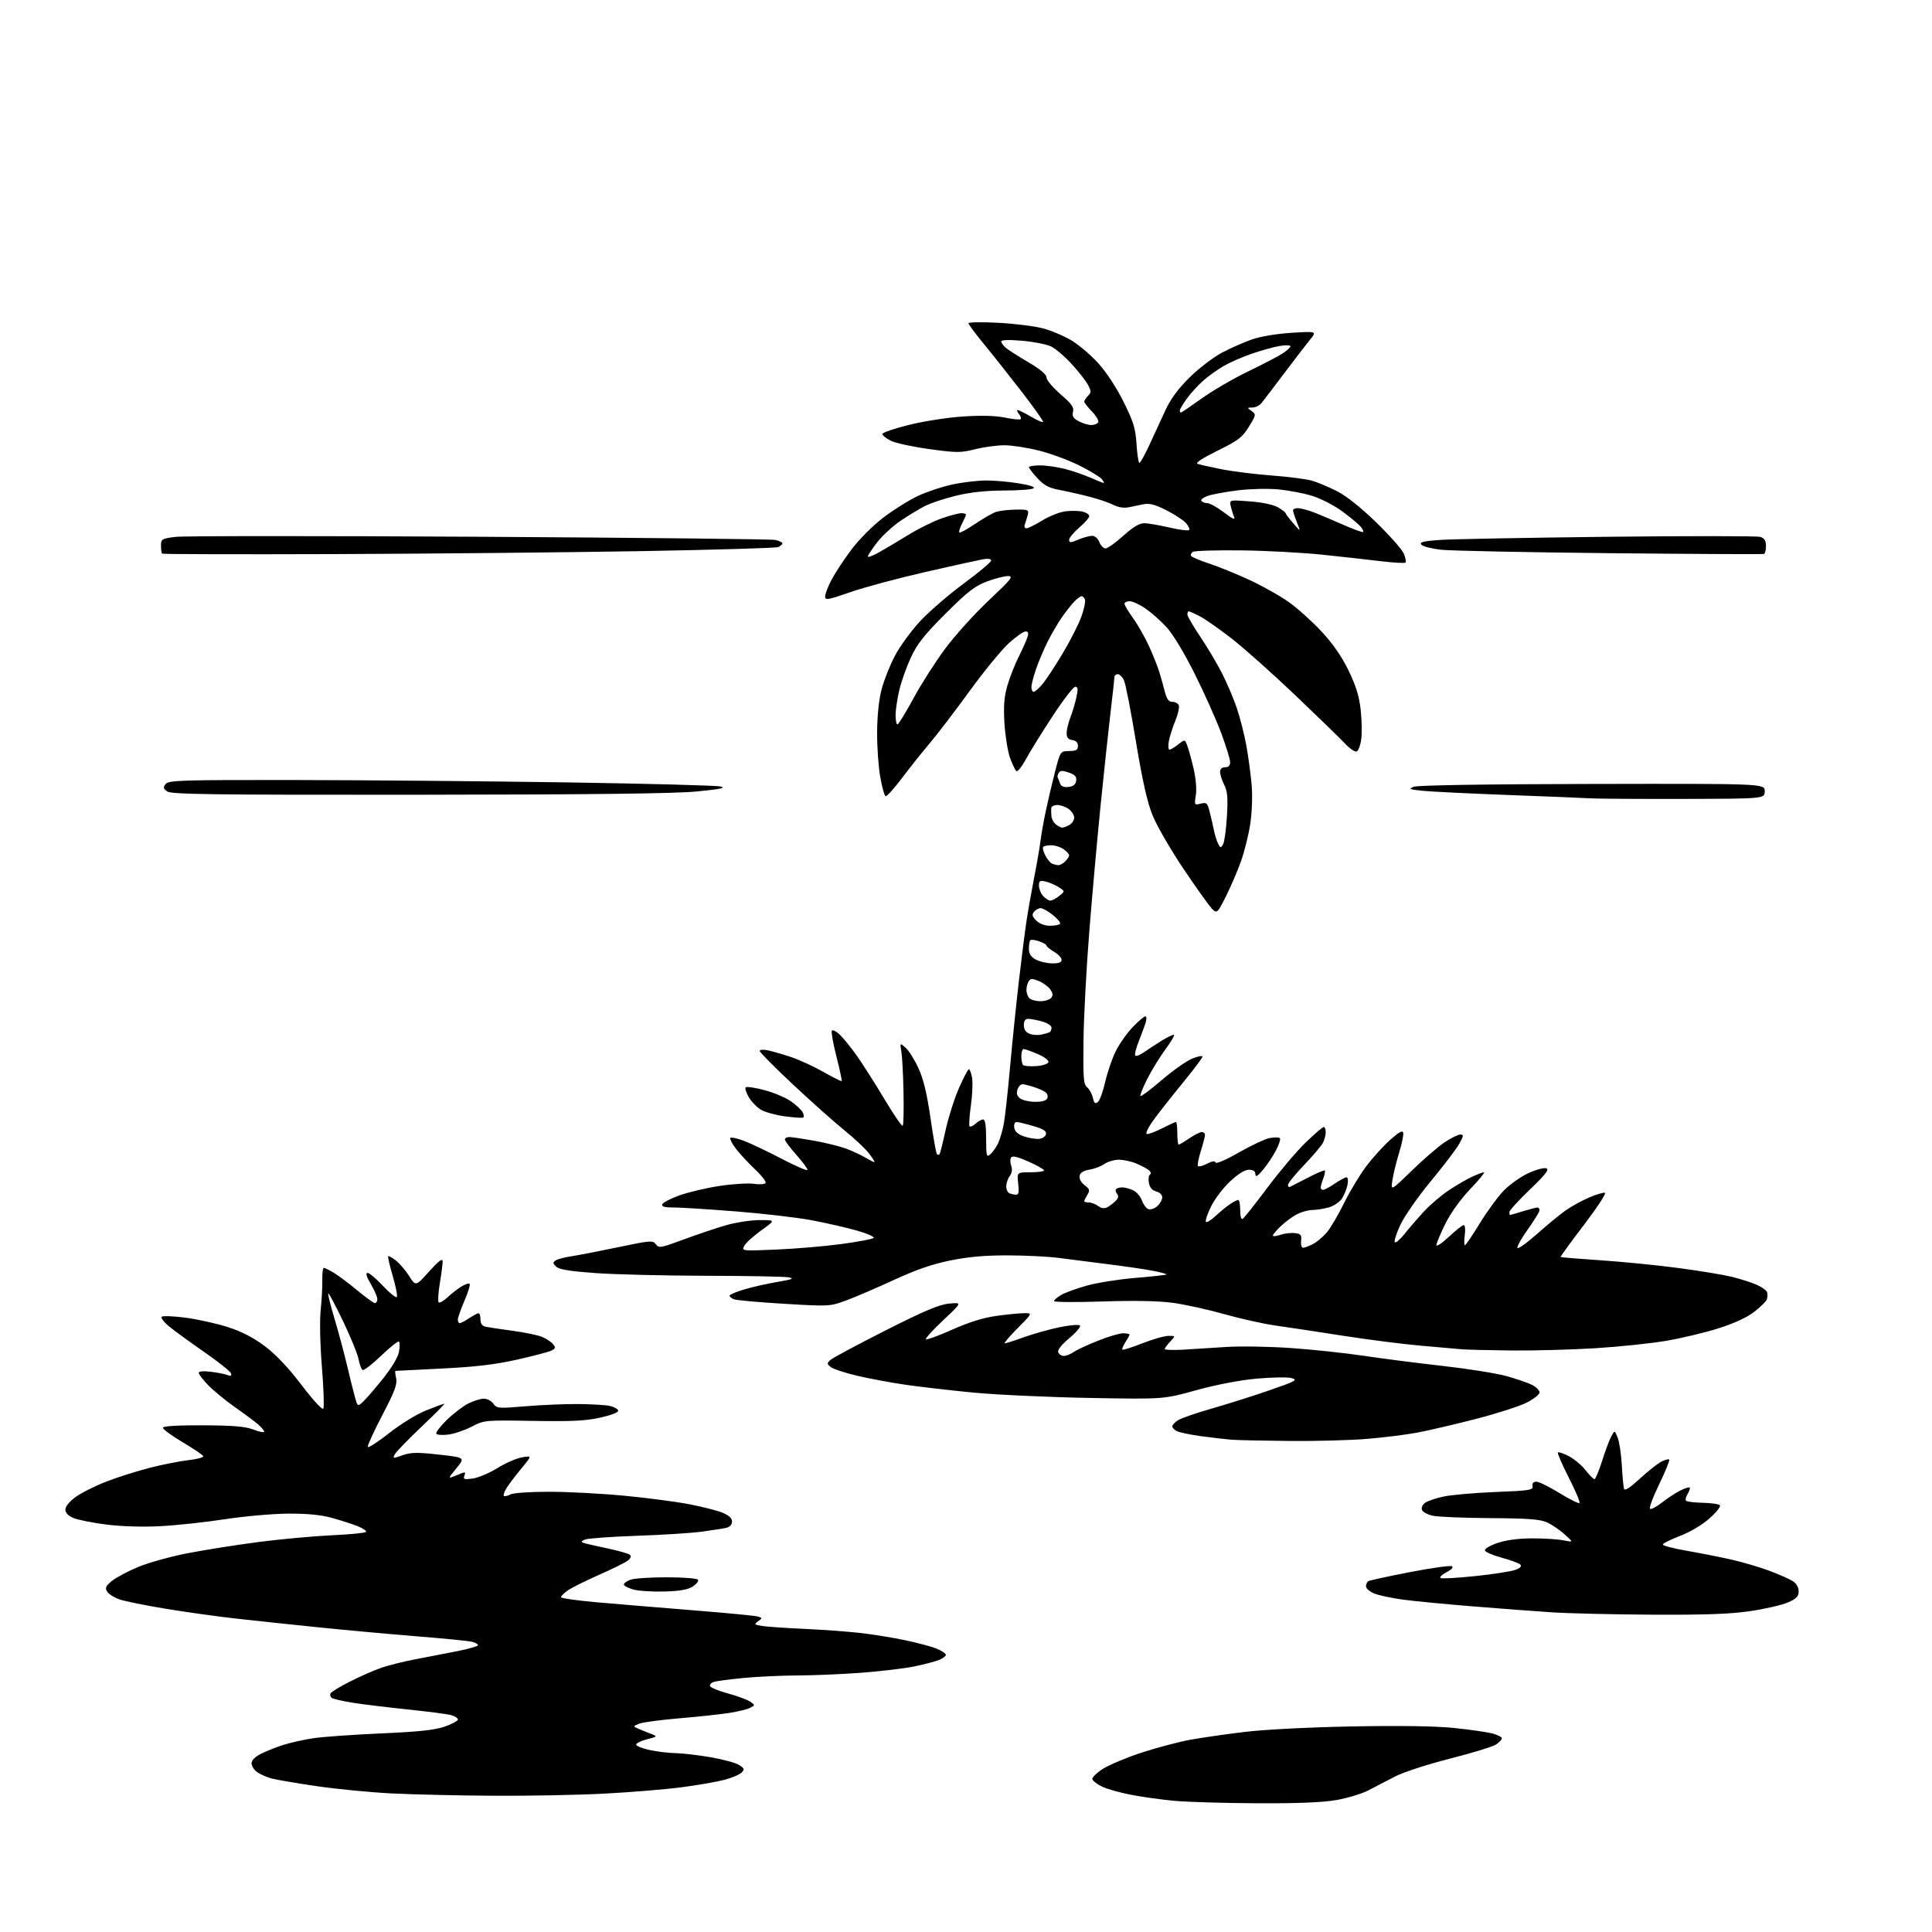 <?xml version="1.0" encoding="UTF-8" standalone="no"?>
<svg 
  version="1.1" 
  xmlns="http://www.w3.org/2000/svg" 
  xmlns:xlink="http://www.w3.org/1999/xlink" 
  xmlns:svg="http://www.w3.org/2000/svg"
  xmlns:rdf="http://www.w3.org/1999/02/22-rdf-syntax-ns#"
  xmlns:cc="http://creativecommons.org/ns#"
  xmlns:dc="http://purl.org/dc/elements/1.1/"
  viewBox="0 0 768 768"
  width="768"
  height="768"
>
<style>svg {background-color: white; }</style>"
<path stroke="none" fill="black" fill-rule="evenodd" d="M500.00,716.83C487.07,716.77 472.23,716.34 467.00,715.87C461.77,715.39 453.90,714.30 449.50,713.44C445.10,712.58 439.95,711.12 438.05,710.19C436.16,709.26 434.44,707.95 434.23,707.28C434.02,706.60 435.94,704.73 438.48,703.11C441.03,701.50 448.02,698.58 454.01,696.63C460.01,694.68 468.65,692.40 473.21,691.57C477.77,690.74 487.57,689.33 495.00,688.44C502.88,687.50 520.63,686.60 537.64,686.28C556.72,685.92 570.71,686.14 578.14,686.91C584.39,687.56 591.19,688.54 593.25,689.08C595.31,689.63 597.00,690.50 597.00,691.02C597.00,691.53 595.94,692.65 594.64,693.50C593.34,694.35 585.13,696.86 576.39,699.08C567.45,701.35 557.88,704.47 554.50,706.22C551.20,707.93 546.42,710.40 543.89,711.72C541.35,713.04 535.72,714.75 531.39,715.52C525.95,716.49 516.19,716.90 500.00,716.83zM196.50,713.84C182.75,713.76 164.53,713.35 156.00,712.93C147.47,712.52 133.97,711.21 126.00,710.04C118.03,708.87 109.92,707.49 108.00,706.98C106.08,706.47 103.49,705.34 102.25,704.47C101.01,703.60 100.00,702.02 100.00,700.96C100.00,699.74 101.37,698.35 103.75,697.16C105.81,696.12 109.75,694.55 112.50,693.67C115.25,692.79 120.54,691.59 124.25,691.01C127.96,690.43 140.11,689.56 151.25,689.07C166.54,688.40 172.80,687.74 176.81,686.34C179.73,685.33 182.08,684.05 182.04,683.50C182.00,682.95 180.73,682.17 179.23,681.76C177.73,681.36 169.97,680.35 162.00,679.52C154.03,678.70 144.29,677.51 140.37,676.89C136.45,676.27 132.67,675.42 131.99,674.99C131.30,674.57 131.06,673.71 131.45,673.09C131.83,672.46 135.38,670.32 139.32,668.34C143.27,666.35 148.82,663.92 151.66,662.94C154.50,661.97 160.58,660.45 165.16,659.58C169.75,658.70 177.21,657.26 181.75,656.37C186.29,655.47 190.00,654.40 190.00,653.98C190.00,653.56 188.94,652.95 187.64,652.63C186.35,652.30 176.56,651.33 165.89,650.48C155.23,649.62 137.72,648.03 127.00,646.93C116.28,645.84 101.42,644.26 94.00,643.43C86.58,642.60 73.97,640.84 66.00,639.53C58.02,638.21 49.74,636.54 47.60,635.82C45.45,635.09 43.20,633.68 42.60,632.68C41.69,631.18 42.02,630.45 44.50,628.43C46.15,627.09 50.82,624.61 54.88,622.92C58.93,621.22 67.71,618.77 74.38,617.47C81.04,616.17 93.70,614.16 102.50,613.01C111.30,611.86 124.48,610.64 131.79,610.30C139.10,609.97 145.28,609.36 145.53,608.95C145.78,608.54 144.25,607.52 142.13,606.67C140.01,605.82 135.40,604.34 131.89,603.37C127.49,602.17 122.07,601.64 114.50,601.69C108.45,601.73 97.20,602.72 89.50,603.90C81.80,605.09 70.29,606.33 63.92,606.67C56.80,607.05 48.51,606.81 42.42,606.05C36.96,605.36 31.04,604.20 29.25,603.45C27.08,602.55 26.00,601.42 26.00,600.06C26.00,598.81 27.61,596.85 30.11,595.04C32.36,593.40 37.88,590.65 42.36,588.92C46.84,587.19 54.61,584.73 59.63,583.45C64.65,582.17 71.53,580.81 74.92,580.43C78.31,580.05 80.95,579.34 80.79,578.86C80.62,578.37 76.89,575.84 72.50,573.24C68.10,570.63 64.62,568.05 64.76,567.50C64.92,566.88 71.04,566.53 80.76,566.58C92.75,566.64 97.51,567.04 100.75,568.28C103.09,569.18 105.00,569.56 105.00,569.13C105.00,568.70 103.99,567.45 102.75,566.35C101.51,565.25 97.39,562.17 93.59,559.51C89.78,556.84 84.95,552.89 82.84,550.71C80.73,548.54 79.00,546.30 79.00,545.74C79.00,545.11 80.82,544.94 83.75,545.29C86.36,545.60 89.35,546.19 90.39,546.59C91.76,547.12 92.15,546.94 91.82,545.91C91.56,545.13 86.81,541.35 81.26,537.50C75.70,533.65 69.43,529.09 67.33,527.36C65.22,525.64 63.84,523.87 64.26,523.44C64.68,523.00 68.98,523.17 73.82,523.81C78.66,524.46 86.22,526.14 90.61,527.55C96.05,529.30 100.71,531.71 105.23,535.09C109.63,538.38 114.56,543.59 119.86,550.56C124.46,556.60 128.14,560.59 128.53,559.96C128.90,559.35 128.65,551.93 127.97,543.47C127.24,534.52 127.04,525.03 127.47,520.79C127.89,516.78 128.18,511.36 128.12,508.75C128.06,506.14 128.35,504.00 128.76,504.00C129.17,504.01 131.01,504.93 132.85,506.05C134.69,507.17 138.87,510.32 142.15,513.04C145.42,515.77 148.53,518.00 149.05,518.00C149.57,518.00 150.00,517.29 150.00,516.43C150.00,515.56 148.83,512.86 147.40,510.43C145.67,507.48 145.24,506.00 146.10,506.00C146.82,506.00 149.57,508.31 152.22,511.14C154.88,513.97 157.35,515.98 157.72,515.61C158.09,515.25 157.38,511.53 156.15,507.35C154.92,503.17 154.09,499.58 154.30,499.36C154.52,499.15 155.92,499.93 157.41,501.11C158.91,502.29 161.28,505.08 162.69,507.31C165.26,511.36 165.26,511.36 170.59,505.43C174.28,501.33 175.93,500.06 175.96,501.31C175.98,502.30 175.48,506.25 174.85,510.07C174.22,513.90 174.00,517.33 174.36,517.69C174.72,518.06 176.25,517.21 177.76,515.81C179.27,514.41 181.75,512.46 183.28,511.49C184.81,510.52 186.34,510.00 186.67,510.34C187.01,510.68 186.09,513.69 184.64,517.04C183.19,520.39 182.00,523.78 182.00,524.57C182.00,525.35 182.34,526.00 182.75,525.99C183.16,525.99 184.85,525.09 186.50,524.00C188.15,522.91 189.84,522.01 190.25,522.01C190.66,522.00 191.00,523.12 191.00,524.48C191.00,526.25 191.65,527.10 193.25,527.43C194.49,527.68 199.32,528.41 204.00,529.04C208.68,529.67 213.85,530.75 215.50,531.44C217.15,532.13 219.09,533.40 219.81,534.28C220.92,535.61 220.84,536.01 219.31,536.83C218.32,537.36 212.15,538.99 205.60,540.46C196.81,542.43 188.99,543.36 175.60,544.01C165.65,544.50 157.35,544.92 157.17,544.95C156.99,544.98 157.13,546.30 157.48,547.90C157.99,550.22 156.90,553.12 152.00,562.49C148.64,568.92 146.04,574.62 146.22,575.15C146.39,575.68 150.20,573.22 154.67,569.70C159.32,566.04 165.64,562.16 169.41,560.65C173.05,559.19 176.29,558.00 176.62,558.00C176.94,558.00 172.87,562.12 167.56,567.15C162.25,572.18 157.48,577.11 156.94,578.11C156.02,579.82 156.19,579.84 160.02,578.49C163.39,577.31 165.82,577.26 174.49,578.23C184.92,579.40 184.92,579.40 181.42,583.66C177.92,587.93 177.92,587.93 181.60,586.40C185.01,584.97 185.22,584.98 184.61,586.57C184.05,588.04 184.49,588.20 187.91,587.74C190.08,587.45 194.51,585.57 197.76,583.57C201.00,581.57 205.41,579.65 207.56,579.30C211.47,578.66 211.47,578.66 207.39,583.58C205.15,586.29 202.50,589.75 201.52,591.28C200.53,592.81 199.98,594.31 200.28,594.61C200.58,594.91 201.74,594.68 202.85,594.08C204.01,593.46 210.57,593.00 218.25,593.00C225.60,593.00 239.02,593.70 248.06,594.56C257.10,595.42 268.80,596.95 274.07,597.97C279.33,598.99 285.29,600.51 287.32,601.36C289.77,602.38 291.00,603.55 291.00,604.84C291.00,606.03 290.13,606.99 288.75,607.32C287.51,607.61 283.12,608.30 279.00,608.86C274.88,609.42 263.24,610.16 253.15,610.50C243.06,610.85 233.84,611.51 232.65,611.97C231.00,612.61 230.85,612.92 232.00,613.32C232.82,613.61 237.10,614.60 241.50,615.52C245.90,616.44 249.93,617.60 250.45,618.09C251.03,618.65 250.65,619.55 249.45,620.44C248.38,621.24 243.22,623.78 238.00,626.08C232.78,628.38 227.26,631.14 225.75,632.20C224.24,633.27 223.00,634.48 223.00,634.90C223.00,635.32 229.19,636.21 236.75,636.89C244.31,637.56 261.52,638.99 274.99,640.07C288.46,641.14 300.30,642.28 301.31,642.60C303.07,643.16 303.07,643.23 301.33,644.50C299.69,645.70 299.84,645.87 303.01,646.36C304.93,646.66 312.35,647.17 319.50,647.49C326.65,647.82 336.55,648.53 341.50,649.08C346.45,649.62 354.62,650.93 359.66,651.98C364.69,653.03 370.43,654.57 372.41,655.40C374.38,656.22 376.00,657.32 376.00,657.83C376.00,658.34 374.76,659.26 373.25,659.87C371.74,660.48 367.34,661.63 363.48,662.43C359.62,663.22 350.17,664.35 342.48,664.93C334.79,665.52 323.32,666.01 317.00,666.02C310.68,666.04 301.03,666.49 295.56,667.02C290.10,667.55 284.79,668.25 283.76,668.58C282.73,668.90 282.05,669.65 282.25,670.25C282.45,670.84 285.68,672.17 289.43,673.19C293.18,674.22 297.14,675.68 298.22,676.44C300.18,677.81 300.18,677.83 298.24,678.87C297.17,679.45 293.41,680.37 289.89,680.92C286.38,681.47 277.47,682.43 270.10,683.05C262.72,683.66 255.52,684.63 254.10,685.19C251.63,686.16 251.60,686.26 253.50,687.09C254.60,687.57 256.85,688.49 258.50,689.12C261.50,690.28 261.50,690.28 257.20,691.39C254.83,692.00 252.89,692.95 252.89,693.50C252.88,694.05 255.27,695.02 258.19,695.65C261.11,696.29 265.80,696.85 268.62,696.90C271.43,696.96 277.73,697.70 282.62,698.55C287.50,699.40 292.56,700.79 293.87,701.65C295.93,703.00 296.05,703.38 294.78,704.64C293.99,705.44 290.90,706.74 287.92,707.52C284.94,708.31 277.24,709.64 270.82,710.48C264.40,711.32 250.67,712.45 240.32,712.99C229.97,713.54 210.25,713.92 196.50,713.84zM656.87,641.86C641.27,641.78 623.10,641.35 616.50,640.90C609.90,640.46 595.73,639.38 585.00,638.52C574.27,637.65 561.90,636.45 557.50,635.85C553.10,635.25 548.04,634.16 546.25,633.43C544.46,632.70 543.00,631.43 543.00,630.61C543.00,629.79 543.42,628.86 543.94,628.54C544.46,628.22 551.90,626.60 560.48,624.94C569.05,623.28 576.57,622.24 577.18,622.61C577.85,623.02 576.97,623.98 575.00,625.00C573.19,625.94 572.13,626.96 572.65,627.29C573.17,627.61 579.43,627.26 586.55,626.51C593.67,625.76 600.81,624.65 602.41,624.04C604.35,623.30 604.99,622.59 604.33,621.93C603.78,621.38 600.48,620.16 597.00,619.22C593.51,618.27 590.49,616.98 590.28,616.35C590.07,615.70 592.23,614.40 595.20,613.38C598.65,612.20 603.47,611.55 609.00,611.53C613.67,611.51 619.30,611.86 621.50,612.31C625.50,613.11 625.50,613.11 622.00,609.95C620.08,608.21 616.92,606.07 615.00,605.19C612.22,603.93 607.58,603.57 592.50,603.48C582.05,603.41 571.78,602.99 569.67,602.55C567.56,602.11 565.58,601.06 565.26,600.23C564.93,599.38 565.46,598.13 566.47,597.40C567.46,596.68 570.79,595.55 573.88,594.89C576.97,594.23 586.25,593.42 594.50,593.09C608.05,592.56 609.47,592.33 609.21,590.75C609.01,589.61 609.55,589.00 610.75,589.00C611.76,589.00 615.90,591.04 619.94,593.53C623.97,596.02 627.54,597.79 627.87,597.46C628.20,597.14 626.28,592.60 623.62,587.38C620.96,582.16 619.01,577.66 619.29,577.37C619.58,577.09 621.54,577.76 623.65,578.86C625.77,579.96 628.76,582.46 630.29,584.43C631.83,586.39 633.42,588.00 633.82,588.00C634.23,588.00 635.59,584.74 636.86,580.75C638.12,576.76 639.76,572.38 640.50,571.00C641.85,568.50 641.85,568.50 643.05,571.50C643.72,573.15 644.46,578.10 644.70,582.50C644.94,586.90 645.34,591.11 645.58,591.85C645.87,592.75 647.97,591.39 651.81,587.85C655.00,584.91 658.83,581.86 660.31,581.08C661.79,580.30 663.24,579.90 663.53,580.20C663.82,580.49 662.01,584.95 659.50,590.11C656.99,595.26 655.40,599.63 655.97,599.82C656.54,600.01 658.69,598.84 660.75,597.22C662.81,595.60 666.00,593.50 667.84,592.56C669.68,591.62 671.40,591.07 671.66,591.33C671.92,591.59 671.56,592.73 670.86,593.86C670.15,594.99 669.88,596.21 670.25,596.58C670.62,596.96 673.61,597.31 676.88,597.38C680.15,597.45 683.21,597.88 683.67,598.36C684.13,598.83 682.26,601.19 679.53,603.60C676.58,606.21 671.81,609.04 667.78,610.58C664.05,612.01 661.00,613.54 661.00,613.99C661.00,614.45 665.39,615.57 670.75,616.50C676.11,617.43 684.12,619.02 688.55,620.03C692.98,621.04 699.73,623.05 703.55,624.48C707.37,625.92 711.51,627.76 712.75,628.57C714.10,629.46 715.00,631.06 715.00,632.58C715.00,634.60 714.14,635.49 710.75,636.98C708.41,638.01 701.72,639.56 695.87,640.43C687.91,641.61 678.11,641.96 656.87,641.86zM264.12,632.65C259.38,632.79 253.81,632.43 251.75,631.85C249.69,631.27 248.00,630.38 248.00,629.88C248.00,629.37 249.15,628.51 250.57,627.98C251.98,627.44 258.47,627.00 265.01,627.00C271.54,627.00 277.15,627.43 277.47,627.96C277.80,628.48 276.87,629.70 275.41,630.65C273.50,631.90 270.30,632.47 264.12,632.65zM513.00,572.81C502.82,572.72 492.48,572.51 490.00,572.33C487.52,572.15 481.91,571.52 477.52,570.92C473.13,570.31 468.74,569.40 467.77,568.88C466.80,568.36 466.00,567.51 466.00,566.99C466.00,566.47 467.01,565.39 468.25,564.58C469.49,563.78 475.45,561.71 481.50,559.98C487.55,558.26 497.87,555.00 504.43,552.73C515.19,549.01 516.07,548.53 513.43,547.82C511.82,547.38 505.55,547.48 499.50,548.03C492.74,548.65 483.49,550.43 475.50,552.64C462.50,556.24 462.50,556.24 433.00,555.70C416.77,555.40 396.07,554.45 387.00,553.58C377.93,552.71 365.77,551.31 360.00,550.47C354.23,549.63 345.61,548.03 340.86,546.91C336.11,545.80 331.39,544.26 330.36,543.50C328.71,542.28 328.67,541.96 330.00,540.68C330.82,539.89 340.64,534.62 351.81,528.97C367.53,521.02 373.30,518.58 377.31,518.20C382.50,517.70 382.50,517.70 375.00,524.75C370.88,528.62 367.75,532.06 368.06,532.38C368.37,532.70 373.10,530.97 378.56,528.54C385.42,525.49 390.93,523.79 396.32,523.06C400.62,522.48 405.56,522.00 407.29,522.00C410.44,522.00 410.44,522.00 404.50,528.00C401.23,531.30 398.94,534.00 399.41,534.00C399.88,534.00 403.29,532.91 407.00,531.57C410.71,530.23 417.06,528.45 421.11,527.61C425.17,526.77 428.85,526.45 429.30,526.90C429.75,527.35 427.86,529.60 425.11,531.91C421.95,534.56 420.31,536.64 420.66,537.55C420.96,538.35 421.97,539.00 422.88,539.00C423.80,539.00 425.52,538.33 426.69,537.51C427.86,536.68 432.20,534.66 436.33,533.01C440.46,531.35 445.00,530.00 446.42,530.00C447.84,530.00 449.00,530.24 449.00,530.54C449.00,530.83 448.26,532.19 447.36,533.57C446.47,534.94 445.93,536.26 446.17,536.50C446.41,536.74 449.96,535.62 454.05,534.01C458.15,532.39 462.82,531.05 464.42,531.03C467.35,531.00 467.35,531.00 465.17,533.31C463.98,534.59 463.00,535.92 463.00,536.27C463.00,536.62 466.26,536.73 470.25,536.52C474.24,536.30 482.00,535.81 487.50,535.44C493.00,535.07 504.59,535.27 513.26,535.87C521.93,536.48 534.98,537.87 542.26,538.97C549.54,540.06 563.60,541.86 573.51,542.98C583.42,544.09 594.83,545.91 598.88,547.03C602.93,548.16 607.54,549.74 609.12,550.56C610.70,551.38 612.00,552.71 612.00,553.51C612.00,554.31 609.68,556.14 606.84,557.58C604.01,559.02 594.89,561.94 586.59,564.08C578.29,566.21 567.88,568.64 563.45,569.48C559.03,570.31 550.03,571.43 543.45,571.98C536.88,572.52 523.17,572.90 513.00,572.81zM178.25,570.26C175.91,570.56 173.75,570.41 173.45,569.92C173.15,569.43 175.01,566.97 177.60,564.46C180.18,561.94 184.01,559.01 186.11,557.94C188.21,556.87 191.01,556.00 192.34,556.00C193.67,556.00 195.37,556.90 196.13,557.99C197.43,559.88 198.06,559.93 209.00,559.01C215.32,558.47 224.78,558.08 230.00,558.13C235.22,558.19 240.81,558.52 242.42,558.87C244.02,559.22 245.51,560.02 245.72,560.66C245.96,561.38 243.33,562.45 238.80,563.48C233.00,564.81 227.49,565.08 212.00,564.83C192.65,564.51 192.46,564.53 187.50,567.12C184.75,568.55 180.59,569.96 178.25,570.26zM144.19,557.34C145.31,556.33 148.86,552.24 152.07,548.25C155.61,543.85 158.17,539.60 158.58,537.45C158.94,535.50 158.96,533.63 158.62,533.29C158.29,532.95 155.09,535.48 151.52,538.91C147.95,542.33 144.62,544.89 144.13,544.58C143.63,544.27 142.91,542.33 142.52,540.27C142.14,538.21 139.36,531.41 136.35,525.15C133.35,518.90 130.71,513.96 130.49,514.17C130.27,514.39 131.37,518.83 132.92,524.03C134.48,529.24 136.71,537.55 137.89,542.50C139.06,547.45 140.50,553.23 141.08,555.34C142.13,559.13 142.17,559.15 144.19,557.34zM600.79,536.84C591.83,536.75 582.92,536.53 581.00,536.35C579.08,536.17 571.88,535.54 565.00,534.95C558.12,534.36 544.17,532.58 534.00,531.00C523.83,529.41 511.68,527.57 507.00,526.92C502.32,526.26 493.16,524.22 486.63,522.38C480.09,520.54 470.87,518.52 466.13,517.88C460.50,517.13 450.80,516.94 438.25,517.36C427.66,517.70 419.00,517.64 419.00,517.21C419.00,516.78 420.26,515.68 421.81,514.77C423.35,513.86 427.97,512.18 432.06,511.04C436.15,509.90 444.86,508.52 451.42,507.98C457.98,507.44 463.50,506.83 463.70,506.63C463.90,506.43 461.46,505.77 458.28,505.16C455.10,504.54 447.10,503.37 440.50,502.55C433.90,501.73 425.12,500.61 421.00,500.06C416.88,499.51 407.72,499.05 400.66,499.03C391.53,499.01 384.89,499.60 377.73,501.06C370.55,502.52 364.02,504.78 355.07,508.92C348.16,512.11 339.63,515.77 336.13,517.04C329.87,519.32 329.43,519.34 311.63,518.27C301.66,517.68 292.71,516.87 291.75,516.49C290.79,516.10 290.00,515.46 290.00,515.05C290.00,514.65 292.59,513.54 295.75,512.59C298.91,511.64 304.88,510.29 309.00,509.59C315.06,508.56 315.92,508.21 313.50,507.76C311.85,507.45 297.00,507.17 280.50,507.14C264.00,507.10 244.23,506.62 236.56,506.06C226.31,505.31 222.20,504.63 221.06,503.49C219.68,502.11 219.67,501.82 221.00,500.99C221.82,500.48 224.53,499.77 227.00,499.41C229.47,499.05 237.79,497.44 245.48,495.83C258.60,493.08 259.53,493.01 260.71,494.62C261.89,496.23 262.65,496.09 271.74,492.72C277.11,490.73 284.70,488.17 288.61,487.05C292.52,485.92 298.55,485.00 302.02,485.00C308.33,485.00 308.33,485.00 302.67,489.05C299.56,491.27 296.51,494.04 295.89,495.20C294.77,497.31 294.77,497.31 308.63,496.72C316.26,496.40 327.90,495.41 334.50,494.52C341.09,493.63 346.85,492.55 347.29,492.11C347.73,491.67 344.80,490.37 340.79,489.22C336.78,488.07 328.77,486.23 323.00,485.13C317.23,484.02 303.50,482.41 292.50,481.55C281.50,480.68 270.32,479.98 267.67,479.99C264.24,480.00 262.95,479.64 263.24,478.75C263.47,478.06 266.54,476.46 270.08,475.19C273.61,473.92 280.77,472.23 286.00,471.43C291.23,470.64 297.36,470.26 299.63,470.59C301.90,470.92 304.02,470.77 304.34,470.26C304.65,469.75 302.75,467.29 300.10,464.79C297.46,462.30 294.04,458.61 292.51,456.60C290.98,454.59 290.00,452.67 290.34,452.33C290.68,451.99 293.10,452.52 295.73,453.50C298.35,454.48 305.11,457.70 310.75,460.65C316.39,463.60 321.00,465.57 321.00,465.04C321.00,464.50 318.98,461.79 316.50,459.00C314.02,456.21 312.00,453.50 312.00,452.97C312.00,452.43 312.79,452.00 313.75,452.00C314.71,452.00 319.10,452.65 323.50,453.43C327.90,454.22 333.52,455.59 335.98,456.47C338.44,457.35 341.96,458.96 343.79,460.04C345.62,461.12 347.34,462.00 347.61,462.00C347.88,462.00 346.92,460.44 345.47,458.54C344.02,456.64 339.61,452.49 335.66,449.31C331.72,446.13 322.54,437.95 315.25,431.13C307.96,424.30 302.00,418.30 302.00,417.78C302.00,417.25 303.40,417.14 305.25,417.53C307.04,417.90 311.14,419.09 314.37,420.16C317.60,421.23 323.40,423.89 327.26,426.08C331.12,428.27 334.42,429.92 334.59,429.74C334.76,429.57 333.82,425.20 332.51,420.03C331.19,414.86 330.36,410.22 330.66,409.74C330.96,409.25 332.34,409.90 333.71,411.17C335.09,412.45 338.14,416.20 340.48,419.50C342.83,422.80 347.78,430.58 351.50,436.79C355.21,443.00 358.51,447.82 358.84,447.50C359.16,447.17 359.31,441.19 359.16,434.20C359.02,427.22 358.64,419.93 358.31,418.00C357.72,414.50 357.72,414.50 360.01,416.50C361.27,417.60 363.56,421.26 365.11,424.63C367.10,428.98 368.48,434.74 369.89,444.48C370.98,452.03 372.12,458.46 372.43,458.77C372.75,459.08 373.20,459.13 373.44,458.89C373.69,458.65 374.79,454.29 375.90,449.21C377.01,444.14 379.40,436.62 381.21,432.51C383.02,428.40 384.79,425.03 385.14,425.02C385.49,425.01 386.06,426.50 386.40,428.33C386.75,430.16 386.54,435.16 385.95,439.43C385.35,443.70 385.12,447.45 385.43,447.76C385.74,448.07 386.81,447.57 387.82,446.66C388.83,445.75 390.18,445.00 390.83,445.00C391.62,445.00 392.00,447.46 392.00,452.62C392.00,459.43 392.17,460.11 393.57,458.95C394.43,458.23 395.79,456.36 396.60,454.80C397.41,453.23 398.50,449.60 399.02,446.73C399.55,443.85 400.65,433.85 401.48,424.50C402.32,415.15 403.88,399.85 404.96,390.50C406.04,381.15 407.44,370.12 408.07,366.00C408.69,361.88 410.09,354.00 411.16,348.50C412.24,343.00 413.32,336.70 413.58,334.50C413.83,332.30 414.74,327.12 415.59,323.00C416.45,318.88 418.13,311.70 419.32,307.05C421.50,298.60 421.50,298.60 425.00,298.55C427.82,298.51 428.50,298.11 428.50,296.50C428.50,295.19 427.73,294.39 426.25,294.18C424.63,293.95 424.00,293.19 424.00,291.45C424.00,290.13 424.66,287.34 425.47,285.27C426.28,283.20 427.36,279.59 427.87,277.25C428.60,273.88 428.51,273.00 427.42,273.00C426.67,273.00 422.56,278.35 418.28,284.90C414.00,291.44 409.25,299.11 407.73,301.94C406.20,304.77 404.55,306.84 404.07,306.54C403.58,306.24 402.43,303.86 401.50,301.25C400.57,298.64 399.58,292.42 399.28,287.44C398.88,280.58 399.16,276.95 400.46,272.49C401.40,269.25 403.42,264.11 404.96,261.05C406.49,258.00 408.05,254.49 408.44,253.25C408.94,251.63 408.73,251.00 407.68,251.00C406.87,251.00 403.91,253.07 401.09,255.61C398.27,258.14 391.25,266.70 385.49,274.63C379.73,282.55 372.60,291.89 369.63,295.39C366.67,298.88 361.66,305.17 358.51,309.36C355.35,313.55 352.42,316.76 351.98,316.49C351.54,316.21 350.60,312.73 349.89,308.75C349.18,304.76 348.63,296.77 348.67,291.00C348.71,284.48 349.39,278.03 350.45,274.00C351.40,270.43 353.77,264.45 355.72,260.72C357.68,256.99 362.16,250.83 365.69,247.02C369.22,243.20 377.03,236.45 383.05,232.00C389.07,227.56 394.00,223.43 394.00,222.83C394.00,222.15 392.79,221.96 390.75,222.32C388.96,222.64 378.66,224.91 367.87,227.37C357.07,229.84 343.68,233.43 338.12,235.36C329.04,238.52 328.00,238.69 328.00,237.09C328.00,236.10 329.16,233.09 330.59,230.40C332.01,227.70 335.55,222.33 338.46,218.46C341.47,214.44 346.90,208.99 351.12,205.77C355.18,202.66 361.43,198.76 365.00,197.09C368.57,195.43 374.79,193.37 378.82,192.53C382.84,191.69 388.83,191.00 392.12,191.00C395.42,191.00 401.26,191.52 405.11,192.16C409.55,192.89 411.63,193.62 410.81,194.14C410.09,194.60 404.77,194.98 399.00,194.99C392.05,195.01 385.71,195.68 380.23,197.00C375.68,198.09 370.06,199.95 367.73,201.13C365.40,202.31 361.01,204.97 357.97,207.03C354.93,209.09 350.77,212.92 348.72,215.55C346.68,218.18 345.00,220.72 345.00,221.21C345.00,221.69 347.14,220.87 349.75,219.38C352.36,217.89 357.68,214.72 361.57,212.34C365.46,209.96 371.27,207.11 374.48,206.01C377.69,204.90 381.14,204.00 382.16,204.00C383.17,204.00 384.00,204.25 384.00,204.55C384.00,204.85 383.29,206.47 382.43,208.14C381.56,209.82 381.08,211.41 381.35,211.68C381.62,211.96 384.47,210.40 387.67,208.23C390.88,206.06 394.62,203.92 396.00,203.47C397.38,203.03 400.88,202.62 403.79,202.58C408.73,202.51 409.05,202.64 408.55,204.66C408.25,205.84 407.73,207.53 407.40,208.41C407.04,209.34 407.30,210.00 408.03,210.00C408.72,210.00 411.58,208.58 414.39,206.85C417.20,205.12 421.39,203.49 423.69,203.23C426.00,202.97 429.03,203.04 430.44,203.40C431.85,203.75 433.00,204.55 433.00,205.17C433.00,205.80 431.20,207.85 429.00,209.73C426.80,211.62 425.00,213.80 425.00,214.59C425.00,215.82 425.51,215.81 428.62,214.51C430.61,213.68 433.10,213.00 434.15,213.00C435.26,213.00 436.45,214.04 437.00,215.50C437.52,216.87 438.63,218.00 439.46,218.00C440.30,218.00 443.46,215.75 446.50,213.00C450.28,209.58 452.89,208.00 454.76,207.99C456.27,207.98 460.76,208.74 464.74,209.67C468.72,210.60 472.28,211.06 472.65,210.69C473.02,210.32 472.46,209.06 471.41,207.90C470.36,206.73 466.84,204.44 463.60,202.80C459.18,200.57 456.92,199.98 454.60,200.45C452.89,200.79 450.19,201.34 448.58,201.67C446.79,202.04 444.48,201.66 442.58,200.69C440.89,199.82 436.57,198.36 433.00,197.44C429.43,196.51 424.10,195.31 421.16,194.76C417.00,193.99 415.07,192.97 412.43,190.13C410.58,188.14 409.04,186.16 409.03,185.75C409.01,185.34 411.00,185.00 413.45,185.00C415.90,185.00 420.38,185.65 423.41,186.43C426.44,187.22 431.01,188.80 433.58,189.93C436.15,191.07 438.48,192.00 438.75,192.00C439.02,192.00 438.65,191.29 437.93,190.41C437.20,189.54 433.21,187.12 429.06,185.04C424.90,182.96 417.70,180.29 413.06,179.13C408.42,177.96 402.21,177.00 399.27,177.00C396.32,177.00 391.08,177.71 387.62,178.58C381.87,180.02 380.32,180.02 369.42,178.52C362.86,177.63 355.97,176.13 354.09,175.20C352.22,174.26 350.72,173.05 350.76,172.50C350.81,171.95 355.60,170.32 361.41,168.88C367.24,167.43 376.88,165.94 382.94,165.55C390.14,165.08 395.83,165.24 399.53,166.01C402.63,166.65 405.41,166.92 405.72,166.61C406.03,166.30 405.72,165.36 405.02,164.52C404.32,163.69 404.11,163.00 404.54,163.00C404.97,163.00 407.31,164.16 409.74,165.59C412.17,167.01 414.36,167.97 414.62,167.72C414.87,167.47 410.94,161.91 405.88,155.38C400.83,148.85 394.06,140.31 390.84,136.41C387.63,132.51 385.00,128.96 385.00,128.51C385.00,128.06 390.29,127.97 396.75,128.31C403.21,128.65 411.20,129.64 414.50,130.51C417.80,131.37 422.91,133.53 425.87,135.29C428.82,137.06 433.65,141.15 436.59,144.40C439.79,147.91 443.84,154.09 446.63,159.72C450.60,167.71 451.38,170.26 451.79,176.57C452.05,180.66 452.57,184.00 452.94,184.00C453.31,184.00 455.12,180.74 456.96,176.75C458.80,172.76 461.66,166.57 463.31,163.00C465.38,158.54 468.39,154.46 472.92,150.00C476.54,146.43 482.31,142.02 485.73,140.20C489.15,138.39 494.55,136.01 497.72,134.91C501.11,133.74 507.63,132.65 513.50,132.29C523.50,131.67 523.50,131.67 520.71,135.09C519.18,136.96 514.54,143.00 510.40,148.50C506.26,154.00 502.23,159.29 501.44,160.25C500.66,161.21 499.03,162.00 497.82,162.00C495.69,162.00 495.68,162.05 497.52,163.39C499.36,164.74 499.33,164.94 496.44,169.64C493.82,173.90 492.29,175.07 483.98,179.16C478.18,182.01 475.08,184.03 476.00,184.37C476.82,184.67 481.08,185.63 485.47,186.51C489.85,187.39 498.85,188.51 505.47,189.01C512.08,189.51 519.30,190.43 521.50,191.07C523.70,191.71 528.15,193.57 531.39,195.20C535.13,197.09 540.85,201.64 547.05,207.64C552.41,212.85 557.36,218.45 558.04,220.09C558.71,221.72 559.02,223.32 558.71,223.63C558.40,223.93 554.18,223.71 549.32,223.13C544.47,222.55 533.98,221.38 526.00,220.53C518.02,219.69 503.40,218.90 493.49,218.79C483.59,218.67 474.92,218.93 474.23,219.36C473.53,219.79 473.20,220.52 473.49,220.99C473.78,221.46 477.05,222.84 480.76,224.06C484.47,225.28 491.70,228.23 496.83,230.61C501.96,232.99 508.99,236.95 512.44,239.42C515.90,241.89 521.74,247.16 525.43,251.14C529.92,255.99 533.44,261.09 536.10,266.59C539.00,272.58 540.30,276.79 540.89,282.15C541.34,286.19 541.44,291.49 541.11,293.92C540.77,296.35 539.95,298.52 539.27,298.75C538.59,298.97 536.57,297.59 534.77,295.68C532.97,293.77 524.08,285.12 515.00,276.47C505.93,267.82 494.47,257.61 489.54,253.78C484.61,249.96 478.89,245.96 476.83,244.91C474.77,243.86 472.84,243.00 472.54,243.00C472.24,243.00 472.00,243.56 472.00,244.25C472.00,244.94 474.28,248.88 477.06,253.00C479.84,257.12 483.73,263.65 485.70,267.50C487.67,271.35 490.35,277.62 491.64,281.43C492.94,285.24 494.66,291.99 495.45,296.43C496.25,300.87 497.19,307.90 497.55,312.05C497.93,316.43 497.69,322.92 497.00,327.52C496.34,331.88 494.66,338.61 493.27,342.47C491.88,346.34 489.20,352.58 487.31,356.35C484.05,362.85 483.78,363.11 482.06,361.55C481.06,360.65 475.93,353.51 470.67,345.70C465.37,337.83 459.78,328.16 458.12,324.00C456.01,318.71 454.08,310.11 451.55,294.77C449.58,282.81 447.46,271.90 446.83,270.52C446.19,269.13 445.08,268.00 444.34,268.00C443.60,268.00 443.00,268.51 443.00,269.14C443.00,269.76 442.32,275.95 441.49,282.89C440.67,289.82 438.88,306.52 437.52,320.00C436.16,333.48 434.12,356.29 432.98,370.69C431.83,385.09 430.81,404.53 430.70,413.89C430.53,428.57 430.72,431.08 432.13,432.20C433.03,432.91 434.06,434.78 434.42,436.34C434.95,438.59 435.36,438.94 436.44,438.05C437.19,437.43 438.50,433.81 439.36,430.00C440.22,426.19 442.11,420.70 443.57,417.79C445.02,414.88 448.05,410.59 450.31,408.25C452.57,405.91 454.80,404.00 455.28,404.00C455.75,404.00 455.84,405.01 455.49,406.25C455.13,407.49 453.90,410.86 452.74,413.74C451.59,416.62 450.93,419.27 451.29,419.62C451.65,419.98 453.13,419.42 454.60,418.39C456.06,417.35 459.28,415.24 461.75,413.71C464.22,412.17 466.46,411.12 466.71,411.38C466.97,411.64 465.39,414.27 463.20,417.23C461.02,420.19 457.80,425.44 456.05,428.90C454.30,432.37 453.09,435.42 453.35,435.69C453.62,435.95 457.43,433.10 461.82,429.34C466.20,425.58 471.64,421.75 473.90,420.82C476.15,419.90 478.00,419.55 478.00,420.04C478.00,420.53 474.29,425.45 469.75,430.98C465.21,436.51 460.00,443.15 458.18,445.74C456.35,448.33 455.30,450.60 455.85,450.78C456.39,450.96 459.11,449.96 461.89,448.56C464.66,447.15 467.17,446.00 467.47,446.00C467.76,446.00 468.00,448.02 468.00,450.50C468.00,452.98 468.25,455.00 468.55,455.00C468.86,455.00 470.76,453.88 472.79,452.50C474.81,451.12 477.03,450.00 477.73,450.00C478.43,450.00 479.00,450.52 479.00,451.16C479.00,451.80 478.24,454.72 477.32,457.65C476.40,460.58 475.91,463.24 476.23,463.56C476.55,463.88 478.17,463.45 479.83,462.59C481.86,461.54 482.96,461.39 483.21,462.13C483.42,462.76 487.37,461.06 492.48,458.12C497.38,455.32 502.89,452.74 504.74,452.39C506.58,452.04 508.40,452.06 508.77,452.43C509.14,452.80 508.41,455.05 507.15,457.43C505.89,459.80 503.56,463.27 501.97,465.12C499.81,467.65 499.07,468.06 499.04,466.75C499.01,465.55 498.20,465.00 496.46,465.00C494.81,465.00 492.17,466.63 488.97,469.63C486.25,472.17 482.83,476.68 481.38,479.66C479.92,482.63 479.02,485.36 479.38,485.71C479.74,486.07 481.49,485.00 483.26,483.33C485.04,481.67 487.61,479.56 488.97,478.65C490.33,477.74 491.79,477.00 492.22,477.00C492.65,477.00 493.00,478.83 493.00,481.06C493.00,483.55 493.39,484.88 494.01,484.49C494.57,484.15 498.95,478.62 503.73,472.22C508.52,465.81 515.35,457.74 518.91,454.28C522.47,450.83 525.75,448.00 526.19,448.00C526.64,448.00 527.00,448.93 527.00,450.07C527.00,451.20 526.49,453.11 525.87,454.32C525.24,455.52 521.87,459.49 518.37,463.15C514.87,466.81 512.00,470.34 512.00,470.99C512.00,471.64 512.34,472.01 512.75,471.83C513.16,471.64 516.36,470.00 519.85,468.18C523.34,466.36 526.39,465.06 526.63,465.30C526.86,465.53 526.59,466.94 526.03,468.43C525.46,469.91 525.00,471.55 525.00,472.07C525.00,472.58 525.43,473.00 525.96,473.00C526.48,473.00 528.57,471.88 530.60,470.50C532.62,469.12 534.72,468.00 535.26,468.00C535.83,468.00 535.99,469.29 535.65,471.00C535.32,472.64 534.32,475.11 533.42,476.48C532.53,477.84 530.15,479.42 528.15,479.98C526.14,480.53 523.24,480.99 521.70,480.99C520.16,481.00 517.46,481.73 515.70,482.61C513.94,483.50 511.04,485.61 509.25,487.31C507.46,489.00 506.00,490.73 506.00,491.14C506.00,491.56 507.32,491.44 508.93,490.87C510.54,490.31 513.13,490.00 514.68,490.18C517.10,490.45 517.46,490.89 517.21,493.25C517.05,494.76 517.41,496.00 518.01,496.00C518.61,496.00 520.37,495.34 521.93,494.54C523.49,493.73 525.97,491.63 527.46,489.87C528.94,488.11 532.05,482.81 534.37,478.08C536.69,473.36 540.72,466.72 543.32,463.32C545.92,459.92 550.17,455.26 552.77,452.97C556.25,449.90 557.58,449.20 557.81,450.33C557.98,451.18 557.25,454.71 556.18,458.18C555.11,461.66 553.92,466.52 553.53,469.00C552.81,473.50 552.81,473.50 561.16,465.39C565.75,460.92 571.61,455.86 574.18,454.14C576.75,452.41 579.60,451.00 580.49,451.00C581.92,451.00 581.86,451.48 580.01,454.78C578.84,456.85 573.79,463.49 568.78,469.53C563.78,475.56 558.35,483.33 556.72,486.80C555.10,490.26 554.08,493.41 554.47,493.80C554.86,494.18 556.60,492.70 558.34,490.50C560.07,488.30 563.52,484.30 566.00,481.62C568.47,478.94 572.98,475.10 576.00,473.10C579.02,471.09 583.20,468.68 585.28,467.73C587.37,466.78 589.46,466.00 589.93,466.00C590.41,466.00 587.93,469.01 584.42,472.70C580.53,476.78 576.67,482.18 574.52,486.52C572.58,490.44 571.00,494.24 571.00,494.96C571.00,495.68 573.23,494.19 575.96,491.64C578.68,489.09 581.34,487.00 581.86,487.00C582.39,487.00 582.57,488.77 582.27,491.00C581.98,493.20 582.00,495.00 582.33,495.00C582.65,495.00 585.30,491.10 588.21,486.34C591.12,481.57 595.43,475.69 597.78,473.27C600.13,470.85 604.54,467.73 607.57,466.34C610.60,464.95 613.80,464.09 614.69,464.43C615.92,464.91 614.39,466.88 608.15,472.86C603.67,477.15 600.00,481.19 600.00,481.83C600.00,482.47 600.11,483.00 600.25,482.99C600.39,482.98 602.71,482.31 605.41,481.49C608.11,480.67 610.70,480.00 611.16,480.00C611.62,480.00 612.00,480.48 612.00,481.07C612.00,481.66 609.94,485.03 607.42,488.57C604.89,492.10 602.99,495.47 603.19,496.06C603.38,496.65 606.91,494.14 611.02,490.49C615.13,486.84 620.30,482.59 622.50,481.06C624.70,479.52 628.84,477.26 631.70,476.03C634.56,474.80 637.39,473.96 637.99,474.16C638.60,474.37 634.82,480.13 629.59,486.98C624.37,493.83 620.21,499.55 620.35,499.68C620.49,499.82 627.69,500.41 636.35,500.99C645.01,501.57 658.93,502.95 667.30,504.07C675.66,505.18 685.20,506.76 688.50,507.57C691.80,508.39 696.16,509.78 698.19,510.66C700.22,511.53 702.12,512.87 702.41,513.63C702.70,514.38 702.67,515.70 702.34,516.55C702.01,517.40 699.70,519.66 697.21,521.57C694.35,523.75 689.11,526.15 683.08,528.05C677.81,529.71 668.55,531.93 662.50,532.97C656.45,534.01 643.75,535.35 634.29,535.93C624.82,536.52 609.75,536.93 600.79,536.84zM440.16,479.92C441.09,479.42 442.57,478.29 443.46,477.40C444.59,476.26 444.77,475.42 444.04,474.55C443.48,473.87 443.31,473.02 443.68,472.66C444.04,472.30 445.14,472.00 446.12,472.00C447.10,472.00 449.03,472.51 450.40,473.14C451.78,473.76 453.35,475.57 453.90,477.15C454.45,478.73 455.62,480.30 456.49,480.63C457.36,480.97 458.96,480.44 460.04,479.47C461.12,478.49 462.00,476.91 462.00,475.95C462.00,474.96 460.98,473.96 459.62,473.62C458.03,473.22 457.06,472.10 456.71,470.26C456.42,468.75 456.61,467.24 457.14,466.91C457.69,466.57 457.52,465.84 456.72,465.18C455.96,464.56 453.71,463.36 451.71,462.52C449.70,461.68 446.57,461.00 444.75,461.00C442.93,461.00 440.36,461.76 439.04,462.69C437.71,463.62 435.03,464.64 433.07,464.95C430.65,465.35 429.40,466.14 429.16,467.43C428.94,468.56 429.74,470.06 431.14,471.12C433.18,472.67 433.33,473.18 432.25,474.94C431.56,476.06 431.00,477.20 431.00,477.49C431.00,477.77 431.81,478.00 432.81,478.00C433.80,478.00 435.48,478.63 436.54,479.41C437.83,480.35 439.03,480.52 440.16,479.92zM403.88,474.92C404.93,474.98 405.14,473.93 404.75,470.50C404.25,466.00 404.25,466.00 409.62,466.00C412.58,466.00 415.00,465.66 415.00,465.24C415.00,464.82 412.21,463.24 408.81,461.74C404.36,459.77 402.42,459.33 401.90,460.17C401.50,460.81 401.54,462.29 401.98,463.45C402.50,464.83 402.30,466.24 401.39,467.48C400.63,468.52 400.00,470.38 400.00,471.61C400.00,472.83 400.56,474.06 401.25,474.34C401.94,474.62 403.12,474.88 403.88,474.92zM412.99,452.72C414.40,452.59 415.62,451.78 415.80,450.84C416.03,449.59 414.74,448.78 410.65,447.59C407.65,446.71 404.67,446.00 404.03,446.00C403.39,446.00 403.00,447.01 403.18,448.25C403.40,449.79 404.60,450.88 407.00,451.72C408.93,452.38 411.62,452.83 412.99,452.72zM319.25,444.26C318.84,444.46 315.58,444.24 312.01,443.77C308.44,443.29 304.18,442.12 302.54,441.16C300.91,440.21 298.71,437.96 297.67,436.17C296.62,434.37 296.06,432.60 296.43,432.23C296.80,431.86 300.12,432.35 303.80,433.32C307.49,434.29 312.21,436.26 314.31,437.72C316.41,439.17 318.54,441.15 319.06,442.12C319.58,443.09 319.67,444.05 319.25,444.26zM411.58,438.00C414.30,438.00 415.98,437.50 416.33,436.57C416.63,435.79 416.35,434.73 415.69,434.22C415.04,433.71 412.97,432.77 411.10,432.15C409.23,431.52 407.12,431.00 406.42,431.00C405.71,431.00 404.82,431.98 404.44,433.17C403.96,434.69 404.30,435.75 405.57,436.67C406.57,437.40 409.27,438.00 411.58,438.00zM411.88,423.80C414.34,423.63 416.53,422.94 416.76,422.25C416.99,421.52 415.21,420.16 412.50,419.00C409.93,417.90 407.42,417.00 406.92,417.00C406.41,417.00 406.00,418.27 406.00,419.83C406.00,421.39 406.32,422.99 406.71,423.38C407.10,423.77 409.43,423.96 411.88,423.80zM414.00,411.27C415.38,410.97 416.84,410.53 417.25,410.30C417.66,410.07 418.00,409.25 418.00,408.49C418.00,407.72 416.31,406.63 414.25,406.05C412.19,405.48 409.71,405.01 408.75,405.01C407.54,405.00 407.00,405.79 407.00,407.53C407.00,409.23 407.74,410.35 409.25,410.94C410.49,411.43 412.62,411.58 414.00,411.27zM413.58,398.00C415.33,398.00 417.25,397.41 417.85,396.68C418.65,395.71 418.56,394.82 417.51,393.32C416.72,392.20 414.67,390.69 412.95,389.98C410.32,388.89 409.67,388.91 408.92,390.09C408.43,390.87 408.02,392.42 408.02,393.55C408.01,394.68 408.54,396.14 409.20,396.80C409.86,397.46 411.83,398.00 413.58,398.00zM418.25,382.96C420.87,382.99 422.00,382.56 422.00,381.56C422.00,380.76 420.65,379.32 419.00,378.34C417.35,377.37 416.00,376.26 416.00,375.88C416.00,375.50 414.69,374.74 413.09,374.18C411.48,373.62 409.91,373.43 409.59,373.75C409.26,374.07 409.00,375.59 409.00,377.13C409.00,379.16 409.76,380.35 411.75,381.43C413.26,382.25 416.19,382.94 418.25,382.96zM417.44,368.00C419.33,368.00 421.10,367.64 421.38,367.20C421.65,366.76 420.35,365.18 418.49,363.70C416.63,362.21 414.46,361.00 413.68,361.00C412.89,361.00 411.71,361.64 411.06,362.43C410.11,363.57 410.29,364.29 411.93,365.93C413.22,367.22 415.30,368.00 417.44,368.00zM417.54,358.00C418.22,358.00 419.81,357.16 421.07,356.14C423.37,354.29 423.37,354.29 420.93,352.71C419.59,351.84 417.26,350.83 415.75,350.46C413.36,349.87 413.00,350.08 413.00,352.06C413.00,353.32 413.74,355.17 414.65,356.17C415.57,357.18 416.87,358.00 417.54,358.00zM420.68,343.92C421.33,343.96 422.56,343.29 423.43,342.43C424.29,341.56 425.00,340.46 425.00,339.99C425.00,339.51 424.00,338.41 422.78,337.56C421.56,336.70 419.38,336.00 417.94,336.00C416.51,336.00 415.05,336.28 414.71,336.63C414.36,336.97 414.73,338.51 415.52,340.04C416.31,341.57 417.53,343.05 418.23,343.33C418.93,343.61 420.03,343.88 420.68,343.92zM486.20,335.60C486.73,334.65 487.42,329.69 487.72,324.57C488.17,317.13 487.95,314.61 486.64,311.98C485.74,310.17 485.00,307.86 485.00,306.85C485.00,305.67 485.72,305.00 487.00,305.00C488.35,305.00 489.00,304.33 489.00,302.96C489.00,301.83 487.37,296.54 485.37,291.21C483.38,285.87 478.63,275.28 474.83,267.69C470.75,259.52 466.21,252.01 463.73,249.33C461.43,246.83 457.65,243.48 455.34,241.89C453.03,240.30 450.21,239.00 449.07,239.00C447.93,239.00 447.00,239.45 447.00,240.00C447.00,240.55 448.58,243.19 450.51,245.88C452.44,248.57 455.30,253.63 456.88,257.13C458.45,260.63 460.22,265.07 460.81,267.00C461.40,268.93 462.38,272.41 462.98,274.75C463.81,277.96 464.56,279.00 466.07,279.00C467.17,279.00 468.30,279.63 468.60,280.40C468.90,281.17 468.25,283.99 467.16,286.65C466.06,289.32 464.92,292.96 464.61,294.75C464.30,296.54 464.43,298.00 464.89,298.00C465.35,298.00 466.91,297.07 468.36,295.93C471.00,293.86 471.00,293.86 471.98,296.45C472.52,297.87 473.65,301.99 474.48,305.59C475.38,309.44 475.74,313.77 475.36,316.12C474.74,320.01 474.79,320.09 477.30,319.46C479.63,318.88 479.97,319.18 480.85,322.66C481.39,324.77 482.15,328.07 482.54,330.00C482.92,331.93 483.69,334.36 484.24,335.41C485.17,337.19 485.31,337.20 486.20,335.60zM422.26,329.00C422.74,329.00 424.00,328.53 425.07,327.96C426.13,327.40 427.00,326.07 427.00,325.02C427.00,323.97 426.00,322.41 424.78,321.56C423.56,320.70 421.53,320.00 420.28,320.00C419.02,320.00 417.95,320.56 417.88,321.25C417.82,321.94 417.85,323.40 417.96,324.50C418.06,325.60 418.87,327.06 419.76,327.75C420.65,328.44 421.78,329.00 422.26,329.00zM669.50,317.58C651.90,317.62 635.25,317.52 632.50,317.36C629.75,317.20 614.90,316.59 599.50,316.02C584.10,315.44 568.80,314.69 565.50,314.35C560.23,313.81 559.81,313.62 562.00,312.75C563.55,312.14 590.51,311.71 633.00,311.63C701.50,311.50 701.50,311.50 701.50,314.50C701.50,317.50 701.50,317.50 669.50,317.58zM166.44,315.92C84.15,315.99 68.08,315.78 66.48,314.61C64.86,313.43 64.78,312.97 65.91,311.61C67.11,310.17 72.48,310.01 117.37,310.07C144.94,310.11 193.60,310.54 225.50,311.02C257.40,311.50 284.85,312.23 286.50,312.65C288.75,313.22 286.38,313.71 277.00,314.62C268.25,315.47 235.10,315.86 166.44,315.92zM424.74,312.82C426.67,312.60 427.59,311.86 427.80,310.37C428.04,308.74 427.34,307.97 424.87,307.10C422.39,306.24 421.46,306.26 420.88,307.19C420.47,307.86 420.26,308.65 420.41,308.95C420.57,309.25 420.98,310.32 421.34,311.32C421.80,312.60 422.80,313.04 424.74,312.82zM356.75,287.98C357.16,287.97 359.98,283.39 363.00,277.80C366.02,272.21 371.68,263.33 375.56,258.07C379.44,252.81 387.28,244.11 392.97,238.75C402.07,230.19 403.01,229.00 400.70,229.00C399.26,229.00 395.47,229.97 392.29,231.16C387.51,232.95 384.66,235.17 375.89,243.91C367.46,252.33 364.64,255.89 362.12,261.30C360.38,265.05 358.29,270.90 357.49,274.30C356.69,277.71 356.02,282.19 356.01,284.25C356.01,286.31 356.34,287.99 356.75,287.98zM410.91,275.00C411.41,275.00 412.99,273.62 414.41,271.92C415.83,270.23 419.48,264.70 422.50,259.62C425.53,254.55 428.86,247.98 429.90,245.02C430.95,242.06 431.57,239.04 431.29,238.32C431.01,237.59 430.40,237.00 429.93,237.00C429.46,237.00 428.12,238.01 426.94,239.25C425.77,240.49 423.56,243.30 422.04,245.50C420.52,247.70 418.02,251.96 416.50,254.98C414.98,257.99 412.90,262.90 411.87,265.88C410.84,268.87 410.00,272.14 410.00,273.16C410.00,274.17 410.41,275.00 410.91,275.00zM132.67,220.26C95.36,220.39 64.65,220.31 64.42,220.08C64.19,219.85 64.00,218.42 64.00,216.91C64.00,214.29 64.31,214.10 69.75,213.42C72.91,213.02 127.25,213.00 190.50,213.37C253.75,213.74 306.74,214.31 308.25,214.64C309.76,214.97 311.00,215.58 311.00,216.01C311.00,216.44 310.21,217.10 309.25,217.48C308.29,217.86 283.43,218.59 254.00,219.10C224.57,219.60 169.97,220.13 132.67,220.26zM701.25,220.20C700.84,220.37 673.27,220.23 640.00,219.90C606.73,219.56 576.48,218.95 572.78,218.53C569.08,218.11 565.58,217.20 565.01,216.51C564.18,215.51 565.71,215.11 572.23,214.64C576.78,214.31 606.84,213.74 639.03,213.38C671.23,213.02 698.56,213.04 699.78,213.43C701.39,213.94 702.00,214.92 702.00,217.01C702.00,218.59 701.66,220.02 701.25,220.20zM541.85,211.48C542.09,211.24 541.66,210.28 540.89,209.35C540.13,208.42 536.87,205.71 533.65,203.34C530.44,200.96 525.04,198.17 521.65,197.12C518.26,196.07 512.12,194.91 508.00,194.53C503.86,194.15 496.62,194.34 491.86,194.94C487.10,195.54 481.82,196.52 480.11,197.11C478.40,197.71 477.25,198.60 477.56,199.10C477.87,199.59 478.93,200.00 479.92,200.00C480.90,200.00 483.88,201.66 486.53,203.68C490.04,206.36 491.13,206.83 490.55,205.43C490.10,204.37 489.51,202.42 489.22,201.09C488.71,198.68 488.71,198.68 496.90,199.31C501.88,199.70 506.26,200.63 508.05,201.69C509.67,202.65 511.01,203.67 511.03,203.97C511.04,204.26 512.41,206.07 514.07,208.00C517.08,211.50 517.08,211.50 515.54,207.63C514.69,205.50 514.00,203.36 514.00,202.88C514.00,202.40 514.84,202.00 515.87,202.00C516.91,202.00 519.49,202.64 521.62,203.43C523.76,204.22 529.08,206.45 533.46,208.39C537.84,210.33 541.62,211.72 541.85,211.48zM433.69,168.96C434.90,168.98 436.18,168.51 436.55,167.91C436.92,167.32 435.82,165.38 434.11,163.62C432.40,161.85 431.00,160.06 431.00,159.63C431.00,159.21 431.67,158.19 432.49,157.36C433.80,156.05 433.81,155.53 432.53,153.06C431.73,151.51 428.81,147.77 426.04,144.74C423.28,141.71 419.55,138.54 417.76,137.70C415.97,136.85 410.79,135.84 406.25,135.45C401.08,135.01 398.00,135.10 398.00,135.72C398.00,136.25 398.79,137.37 399.75,138.20C400.71,139.04 404.76,141.63 408.75,143.97C413.56,146.79 416.00,148.84 416.00,150.06C416.00,151.06 418.50,154.04 421.55,156.68C426.00,160.52 426.99,161.91 426.54,163.70C426.11,165.41 426.62,166.27 428.74,167.42C430.26,168.25 432.49,168.94 433.69,168.96zM469.44,164.00C469.68,164.00 473.39,161.48 477.69,158.39C481.99,155.31 490.23,150.51 496.00,147.73C501.77,144.94 507.96,141.73 509.74,140.58C511.52,139.44 512.98,138.12 512.99,137.66C512.99,137.20 511.09,137.14 508.75,137.52C506.41,137.90 501.40,139.29 497.61,140.60C493.81,141.91 488.73,144.14 486.32,145.55C483.90,146.97 480.29,149.56 478.29,151.32C476.29,153.07 473.38,156.26 471.83,158.40C470.27,160.55 469.00,162.68 469.00,163.15C469.00,163.62 469.20,164.00 469.44,164.00z" />

</svg>